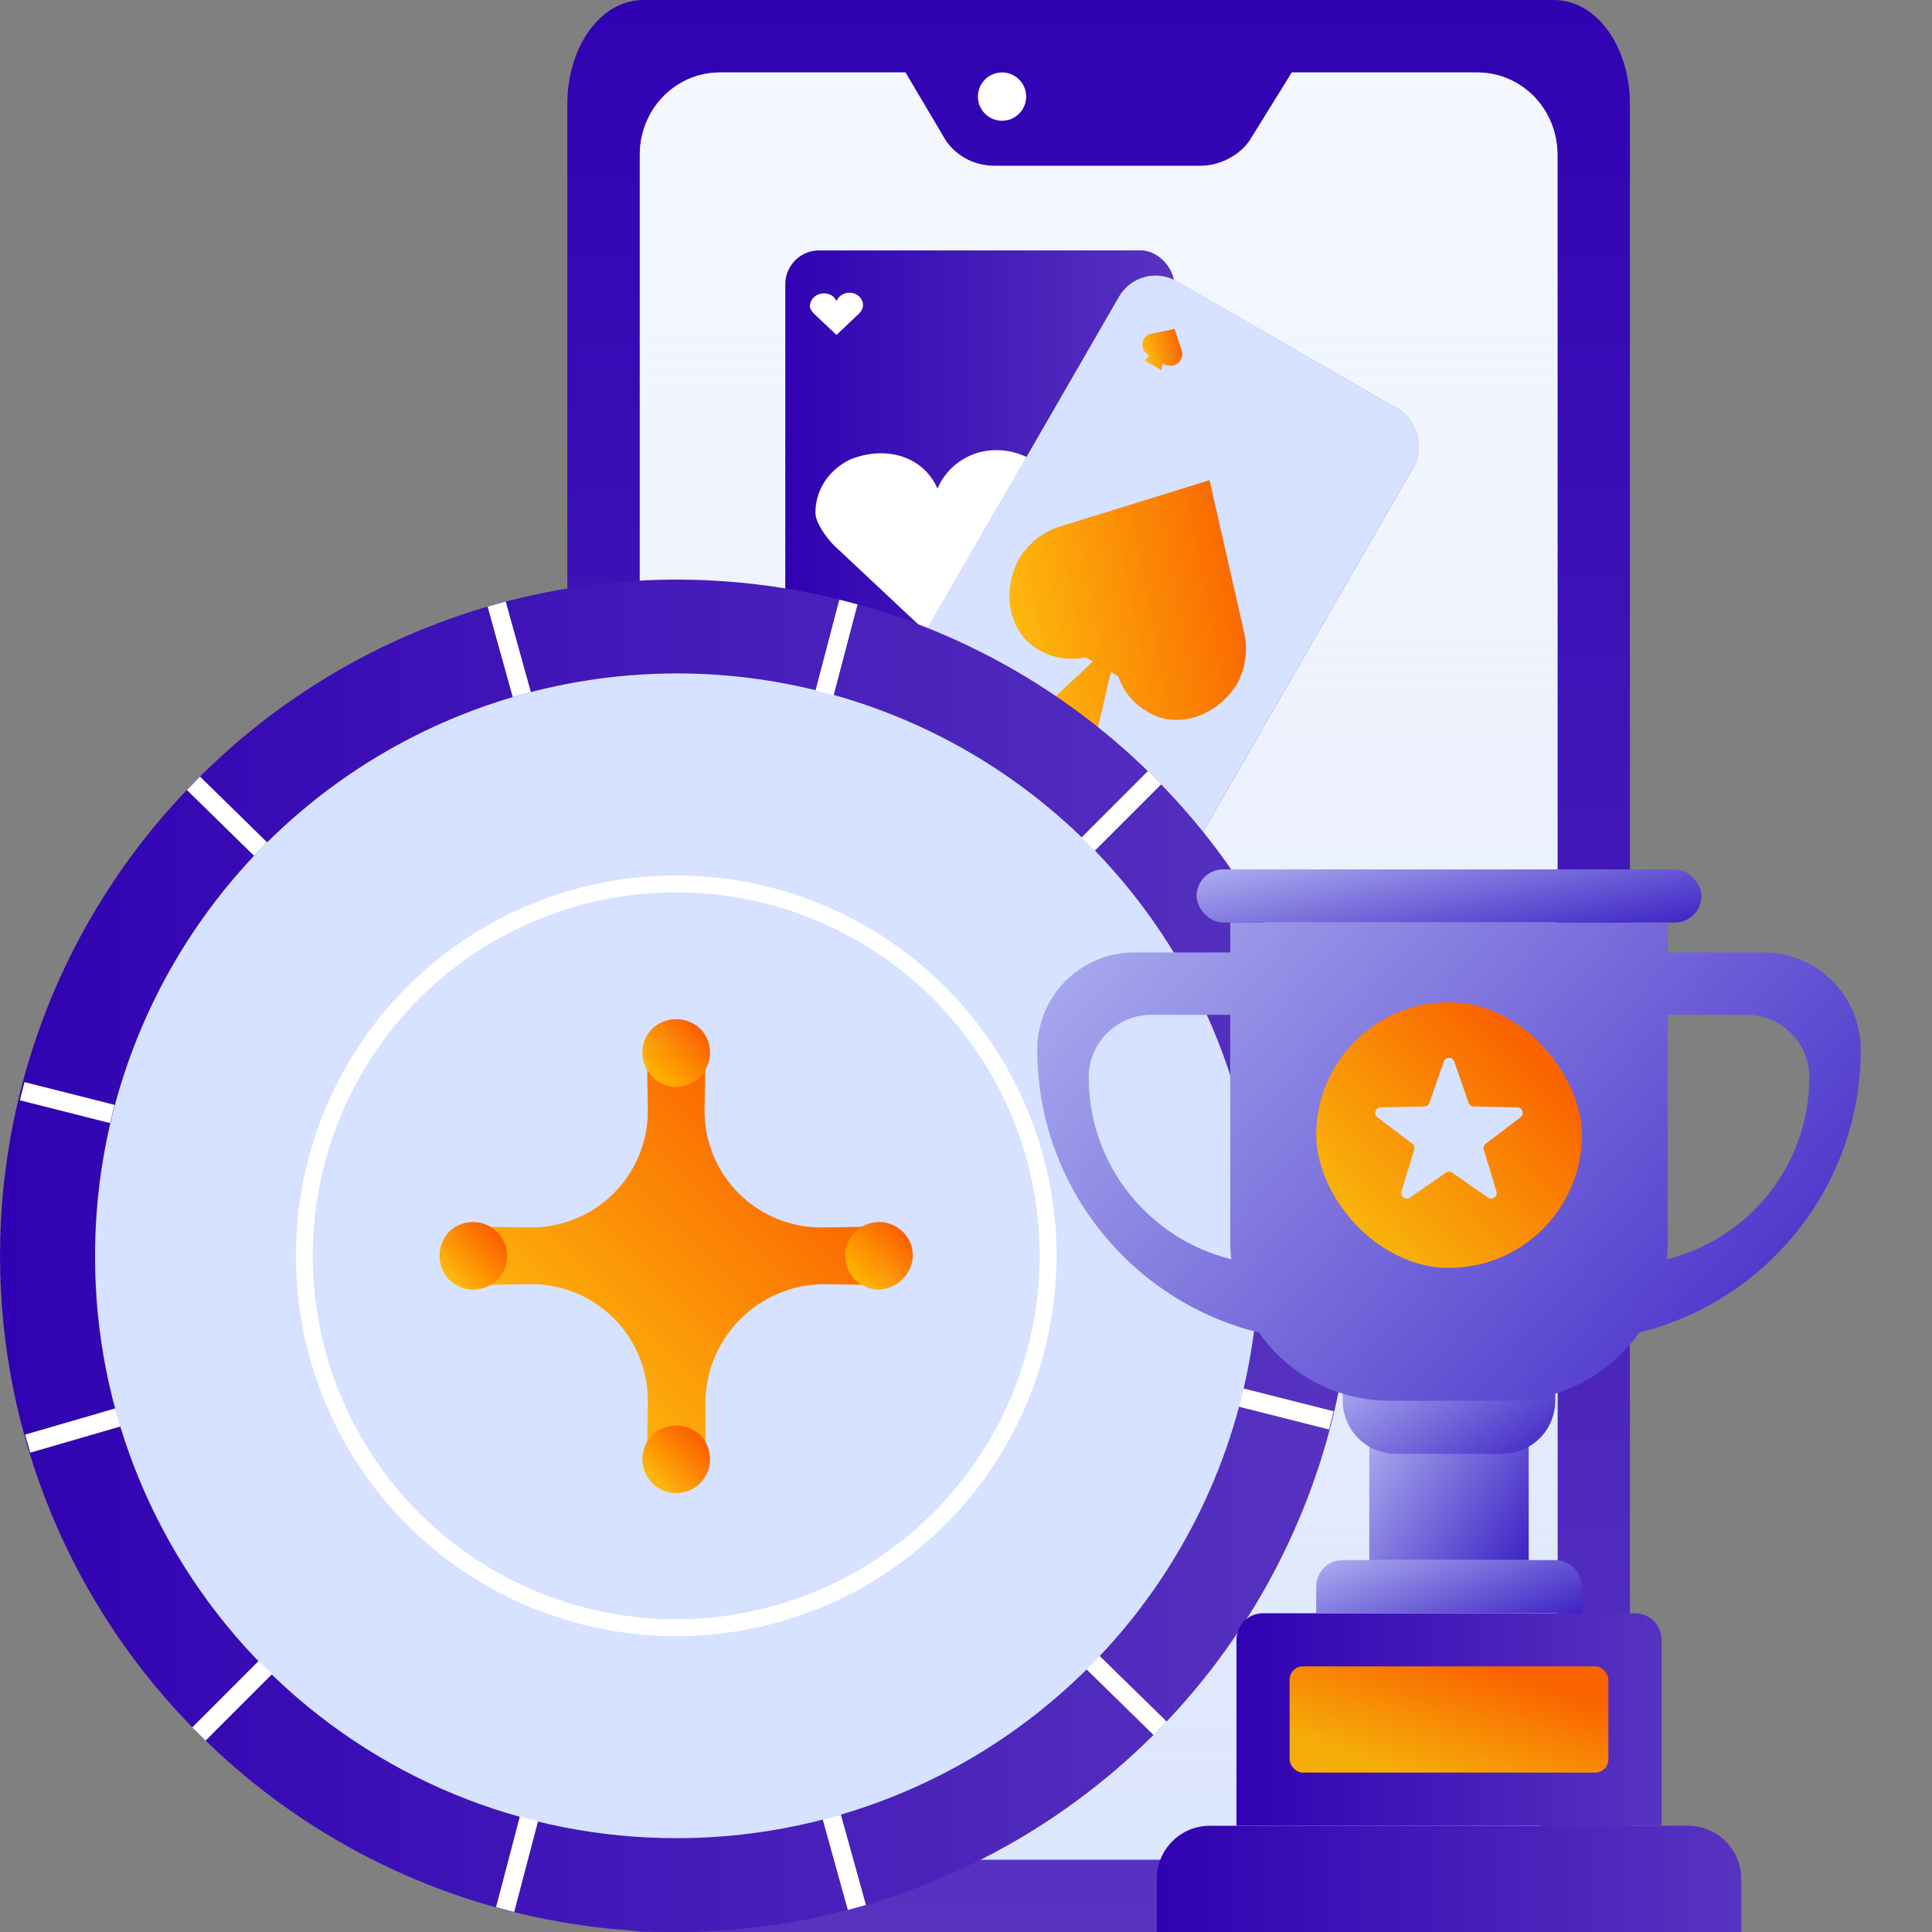 <svg width="80" height="80" viewBox="0 0 80 80" fill="none" xmlns="http://www.w3.org/2000/svg">
<rect x="0" y="0" width="80" height="80" fill="#808080" stroke="none"/>
<g clip-path="url(#clip0_25_579)">
<g clip-path="url(#clip1_25_579)">
<path d="M23.492 75.578L23.492 4.322C23.492 1.91 24.883 -1.8625e-06 26.64 -1.78569e-06L64.344 -1.37607e-07C66.101 -6.08032e-08 67.492 1.91 67.492 4.322L67.492 75.678C67.492 77.99 66.101 80 64.344 80L26.567 80C24.883 79.9 23.492 77.99 23.492 75.578Z" fill="url(#paint0_linear_25_579)"/>
<path d="M40.492 4C40.492 4.552 40.939 5 41.492 5C42.044 5 42.492 4.552 42.492 4C42.492 3.448 42.044 3 41.492 3C40.939 3 40.492 3.448 40.492 4Z" fill="white"/>
<path d="M64.492 73.49L64.492 69.221L64.492 10.59L64.492 6.415C64.492 4.518 63.015 3 61.169 3L53.492 3L51.742 5.824C51.281 6.488 50.45 6.867 49.712 6.867L41.196 6.867C40.365 6.867 39.627 6.488 39.165 5.824L37.492 3L29.815 3C27.969 3 26.492 4.518 26.492 6.415L26.492 73.585C26.492 75.482 27.969 77 29.815 77L61.261 77C63.015 76.905 64.492 75.387 64.492 73.49Z" fill="white"/>
<path d="M64.492 73.49L64.492 69.221L64.492 10.59L64.492 6.415C64.492 4.518 63.015 3 61.169 3L53.492 3L51.742 5.824C51.281 6.488 50.45 6.867 49.712 6.867L41.196 6.867C40.365 6.867 39.627 6.488 39.165 5.824L37.492 3L29.815 3C27.969 3 26.492 4.518 26.492 6.415L26.492 73.585C26.492 75.482 27.969 77 29.815 77L61.261 77C63.015 76.905 64.492 75.387 64.492 73.49Z" fill="url(#paint1_linear_25_579)"/>
</g>
<g clip-path="url(#clip2_25_579)">
<g clip-path="url(#clip3_25_579)">
<rect x="32.519" y="10.37" width="16.1" height="28" rx="1.4" fill="url(#paint2_linear_25_579)"/>
<rect x="32.519" y="10.37" width="16.1" height="28" rx="1.4" fill="url(#paint3_linear_25_579)"/>
<path d="M34.574 22.621L38.818 26.602L43.062 22.621C43.467 22.224 43.872 21.625 43.872 21.027C43.872 19.636 42.658 18.639 41.245 18.639C40.726 18.639 40.219 18.79 39.787 19.074C39.355 19.357 39.018 19.76 38.818 20.231C38.213 18.84 36.596 18.441 35.181 19.038C34.372 19.435 33.766 20.231 33.766 21.228C33.766 21.625 34.169 22.222 34.572 22.621H34.574Z" fill="white"/>
<path d="M33.712 12.996L34.636 13.87L35.56 12.996C35.648 12.908 35.736 12.777 35.736 12.645C35.736 12.339 35.472 12.12 35.164 12.12C35.051 12.12 34.941 12.154 34.847 12.216C34.753 12.278 34.679 12.367 34.636 12.47C34.504 12.164 34.152 12.077 33.844 12.208C33.668 12.295 33.536 12.47 33.536 12.689C33.536 12.777 33.623 12.908 33.711 12.996H33.712Z" fill="white"/>
<path d="M42.076 32.246L43.001 33.12L43.925 32.246C44.013 32.158 44.101 32.027 44.101 31.895C44.101 31.589 43.837 31.37 43.529 31.37C43.416 31.37 43.306 31.404 43.212 31.466C43.118 31.528 43.044 31.617 43.001 31.72C42.869 31.414 42.517 31.327 42.209 31.458C42.032 31.545 41.9 31.72 41.9 31.939C41.9 32.027 41.988 32.158 42.076 32.246H42.076Z" fill="white"/>
</g>
<g clip-path="url(#clip4_25_579)">
<rect x="47.211" y="10.774" width="14.088" height="24.5" rx="1.75" transform="rotate(30 47.211 10.774)" fill="url(#paint4_linear_25_579)"/>
<rect x="47.211" y="10.774" width="14.088" height="24.5" rx="1.75" transform="rotate(30 47.211 10.774)" fill="#D6E2FF"/>
<path d="M46.764 35.075C46.777 35.081 46.788 35.087 46.8 35.094C46.92 35.163 47.009 35.275 47.048 35.404C47.086 35.533 47.071 35.67 47.006 35.783L47.003 35.788L47 35.793C46.929 35.896 46.819 35.966 46.693 35.991L45.88 36.161L45.735 36.191L45.688 36.05L45.43 35.265L45.427 35.257L45.426 35.249C45.4 35.129 45.419 35.005 45.482 34.901C45.515 34.844 45.56 34.794 45.615 34.755C45.669 34.716 45.732 34.688 45.799 34.674C45.866 34.66 45.936 34.659 46.005 34.671C46.074 34.684 46.14 34.709 46.199 34.747L46.231 34.766L46.242 34.698L46.276 34.483L46.987 34.894L46.818 35.031L46.764 35.075Z" fill="url(#paint5_linear_25_579)"/>
<path d="M47.608 14.735C47.595 14.729 47.584 14.723 47.572 14.716C47.452 14.647 47.363 14.535 47.324 14.406C47.286 14.277 47.301 14.14 47.366 14.027L47.369 14.022L47.372 14.017C47.443 13.914 47.553 13.844 47.679 13.819L48.492 13.649L48.637 13.618L48.684 13.76L48.942 14.544L48.945 14.552L48.946 14.56C48.972 14.681 48.953 14.805 48.891 14.909C48.857 14.966 48.812 15.016 48.757 15.055C48.703 15.094 48.64 15.121 48.573 15.136C48.506 15.15 48.436 15.151 48.367 15.139C48.298 15.126 48.232 15.1 48.173 15.063L48.141 15.044L48.13 15.111L48.096 15.327L47.385 14.916L47.554 14.779L47.608 14.735Z" fill="url(#paint6_linear_25_579)"/>
<path d="M51.52 26.206L50.086 19.882L43.892 21.802C43.557 21.901 43.236 22.068 42.947 22.293C42.658 22.519 42.406 22.799 42.206 23.117C42.019 23.462 41.893 23.836 41.836 24.216C41.779 24.596 41.791 24.975 41.872 25.331C41.953 25.687 42.102 26.014 42.31 26.291C42.517 26.568 42.779 26.791 43.081 26.947C43.633 27.258 44.288 27.354 44.947 27.221L45.249 27.395L42.978 29.519L45.293 30.856L45.997 27.827L46.3 28.002C46.521 28.632 46.937 29.142 47.484 29.455C47.77 29.639 48.095 29.754 48.438 29.795C48.782 29.836 49.139 29.802 49.488 29.694C49.837 29.586 50.172 29.408 50.472 29.168C50.773 28.928 51.033 28.632 51.239 28.297C51.582 27.633 51.683 26.881 51.52 26.206Z" fill="url(#paint7_linear_25_579)"/>
</g>
</g>
<g clip-path="url(#clip5_25_579)">
<path d="M8.238 71.801C12.15 75.716 17.135 78.383 22.563 79.463C27.991 80.543 33.617 79.987 38.729 77.868C43.842 75.748 48.212 72.158 51.285 67.555C54.36 62.95 56 57.537 56 52C56 46.463 54.36 41.05 51.285 36.445C48.212 31.841 43.842 28.253 38.729 26.133C33.617 24.013 27.991 23.458 22.563 24.538C17.135 25.617 12.15 28.284 8.238 32.199C5.627 34.793 3.555 37.878 2.141 41.277C0.728 44.675 0 48.319 0.001 52C0.001 55.681 0.729 59.325 2.143 62.723C3.556 66.121 5.628 69.206 8.238 71.801V71.801Z" fill="url(#paint8_linear_25_579)"/>
<path d="M28.024 76.114C32.791 76.116 37.451 74.703 41.414 72.055C45.379 69.405 48.469 65.64 50.294 61.234C52.119 56.828 52.597 51.98 51.668 47.302C50.739 42.624 48.445 38.326 45.075 34.951C41.707 31.578 37.413 29.28 32.738 28.349C28.063 27.418 23.217 27.895 18.813 29.72C14.409 31.546 10.645 34.637 7.998 38.602C5.349 42.569 3.936 47.231 3.936 52C3.929 55.167 4.547 58.305 5.755 61.233C6.963 64.161 8.737 66.823 10.975 69.064C13.213 71.304 15.87 73.08 18.796 74.29C21.722 75.5 24.858 76.12 28.024 76.114Z" fill="#D6E2FF"/>
<path d="M51.169 45.306L54.902 44.221M45.056 34.955L47.811 32.199L45.056 34.955ZM10.992 69.045L8.238 71.801L10.992 69.045ZM34.144 28.69L35.132 24.928L34.144 28.69ZM21.904 75.309L20.916 79.072L21.904 75.309ZM21.607 28.76L20.566 25.015L21.607 28.76ZM34.442 75.239L35.482 78.984L34.442 75.239ZM10.79 35.157L8.01 32.435L10.79 35.157ZM45.258 68.843L48.038 71.564L45.258 68.843ZM4.652 46.128L0.919 45.184L4.652 46.128ZM51.396 57.871L55.129 58.815L51.396 57.871ZM4.88 58.693L1.147 59.778L4.88 58.693Z" stroke="white" stroke-width="0.778"/>
<path d="M17.097 62.888C19.251 65.042 21.996 66.509 24.985 67.103C27.974 67.698 31.072 67.394 33.888 66.229C36.704 65.064 39.11 63.09 40.803 60.558C42.496 58.025 43.4 55.047 43.4 52.002C43.4 48.956 42.496 45.978 40.803 43.446C39.538 41.552 37.869 39.962 35.915 38.791C33.961 37.62 31.77 36.897 29.503 36.674C27.235 36.451 24.945 36.734 22.8 37.502C20.655 38.269 18.707 39.503 17.097 41.114C14.217 44.007 12.6 47.921 12.6 52.001C12.6 56.081 14.217 59.995 17.097 62.888V62.888V62.888Z" stroke="white" stroke-width="0.7" stroke-miterlimit="10"/>
<path d="M34.016 53.173L36.4 53.211V50.79L34.016 50.826C33.057 50.829 32.12 50.546 31.322 50.014C30.525 49.483 29.904 48.726 29.539 47.84C29.297 47.251 29.172 46.621 29.174 45.984L29.21 43.6H26.79L26.826 45.984C26.829 46.942 26.546 47.88 26.015 48.677C25.483 49.474 24.726 50.095 23.84 50.461C23.251 50.704 22.622 50.828 21.985 50.827L19.6 50.79V53.211L21.985 53.174C22.944 53.171 23.882 53.453 24.679 53.986C25.476 54.517 26.097 55.275 26.462 56.161C26.704 56.749 26.828 57.38 26.826 58.016L26.79 60.4H29.21V57.979C29.244 56.716 29.762 55.514 30.655 54.62C31.549 53.727 32.752 53.209 34.016 53.174V53.173Z" fill="url(#paint9_linear_25_579)"/>
<path d="M27.009 42.591C26.814 42.789 26.681 43.04 26.627 43.314C26.573 43.587 26.601 43.87 26.707 44.128C26.812 44.386 26.992 44.606 27.222 44.761C27.452 44.916 27.722 44.999 27.999 45C28.207 45 28.411 44.954 28.599 44.865C28.786 44.776 28.951 44.646 29.083 44.484C29.214 44.323 29.308 44.134 29.359 43.932C29.409 43.729 29.413 43.518 29.373 43.313C29.319 43.04 29.185 42.789 28.989 42.591C28.72 42.34 28.366 42.2 27.999 42.2C27.632 42.2 27.279 42.34 27.009 42.591V42.591Z" fill="url(#paint10_linear_25_579)"/>
<path d="M18.591 52.982C18.837 53.231 19.169 53.379 19.519 53.398C19.87 53.417 20.215 53.304 20.487 53.083C20.758 52.862 20.936 52.548 20.986 52.203C21.036 51.858 20.953 51.508 20.755 51.22C20.64 51.048 20.487 50.904 20.309 50.798C20.13 50.692 19.93 50.627 19.723 50.607C19.516 50.587 19.307 50.612 19.111 50.682C18.916 50.751 18.738 50.863 18.591 51.009C18.34 51.277 18.2 51.629 18.2 51.995C18.2 52.361 18.34 52.714 18.591 52.982H18.591Z" fill="url(#paint11_linear_25_579)"/>
<path d="M37.8 51.996C37.799 51.79 37.753 51.586 37.664 51.399C37.575 51.212 37.446 51.048 37.286 50.917C37.126 50.786 36.939 50.692 36.739 50.642C36.538 50.592 36.329 50.587 36.126 50.627C35.923 50.667 35.732 50.752 35.566 50.875C35.4 50.999 35.263 51.157 35.165 51.34C35.068 51.522 35.012 51.724 35.002 51.93C34.992 52.137 35.027 52.343 35.106 52.534C35.212 52.79 35.391 53.009 35.621 53.163C35.85 53.317 36.12 53.399 36.397 53.4C36.764 53.384 37.111 53.23 37.371 52.971C37.631 52.711 37.784 52.363 37.8 51.996V51.996Z" fill="url(#paint12_linear_25_579)"/>
<path d="M27.017 59.413C26.869 59.56 26.756 59.738 26.685 59.935C26.614 60.131 26.587 60.341 26.606 60.549C26.626 60.757 26.691 60.959 26.797 61.138C26.903 61.318 27.048 61.472 27.22 61.588C27.393 61.705 27.589 61.781 27.794 61.812C27.999 61.842 28.209 61.827 28.408 61.766C28.606 61.705 28.789 61.6 28.942 61.46C29.096 61.319 29.216 61.145 29.295 60.952C29.401 60.693 29.427 60.409 29.372 60.135C29.317 59.861 29.182 59.61 28.985 59.413C28.716 59.165 28.365 59.027 28.001 59.027C27.637 59.027 27.285 59.165 27.017 59.413V59.413Z" fill="url(#paint13_linear_25_579)"/>
</g>
<g clip-path="url(#clip6_25_579)">
<path d="M47.9 77.8C47.9 76.585 48.885 75.6 50.1 75.6H69.9C71.115 75.6 72.1 76.585 72.1 77.8V80H47.9V77.8Z" fill="url(#paint14_linear_25_579)"/>
<path d="M51.2 67.9C51.2 67.293 51.693 66.8 52.3 66.8H67.7C68.308 66.8 68.8 67.293 68.8 67.9V75.6H51.2V67.9Z" fill="url(#paint15_linear_25_579)"/>
<rect x="53.4" y="69" width="13.2" height="4.4" rx="0.55" fill="url(#paint16_linear_25_579)"/>
<path d="M54.5 65.7C54.5 65.093 54.992 64.6 55.6 64.6H64.4C65.007 64.6 65.5 65.093 65.5 65.7V66.8H54.5V65.7Z" fill="url(#paint17_linear_25_579)"/>
<rect x="56.7" y="59.1" width="6.6" height="5.5" fill="url(#paint18_linear_25_579)"/>
<path d="M55.6 56.9H64.4V58C64.4 59.215 63.415 60.2 62.2 60.2H57.8C56.585 60.2 55.6 59.215 55.6 58V56.9Z" fill="url(#paint19_linear_25_579)"/>
<path fill-rule="evenodd" clip-rule="evenodd" d="M50.942 38.2H69.058V39.438H73.028C75.249 39.438 77.05 41.238 77.05 43.459C77.05 49.128 73.141 53.884 67.871 55.178C66.678 56.884 64.698 58 62.458 58H57.542C55.302 58 53.323 56.884 52.13 55.178C46.86 53.884 42.95 49.128 42.95 43.459C42.95 41.238 44.751 39.438 46.972 39.438H50.942V38.2ZM69.017 52.142C72.405 51.311 74.919 48.253 74.919 44.609C74.919 43.181 73.762 42.023 72.334 42.023H69.058V51.4C69.058 51.651 69.044 51.898 69.017 52.142ZM50.942 51.4V42.023H47.667C46.239 42.023 45.081 43.181 45.081 44.609C45.081 48.253 47.595 51.311 50.984 52.142C50.956 51.898 50.942 51.651 50.942 51.4Z" fill="url(#paint20_linear_25_579)"/>
<rect x="49.55" y="36" width="20.9" height="2.2" rx="1.1" fill="url(#paint21_linear_25_579)"/>
<rect x="54.5" y="41.5" width="11" height="11" rx="5.5" fill="url(#paint22_linear_25_579)"/>
<path d="M59.784 43.956C59.855 43.751 60.145 43.751 60.217 43.956L60.81 45.663C60.841 45.753 60.926 45.815 61.022 45.817L62.828 45.854C63.045 45.858 63.135 46.134 62.962 46.265L61.522 47.357C61.446 47.415 61.413 47.514 61.441 47.606L61.965 49.336C62.027 49.543 61.793 49.714 61.614 49.59L60.131 48.558C60.052 48.503 59.948 48.503 59.869 48.558L58.386 49.59C58.208 49.714 57.973 49.543 58.036 49.336L58.559 47.606C58.587 47.514 58.555 47.415 58.478 47.357L57.038 46.265C56.865 46.134 56.955 45.858 57.172 45.854L58.979 45.817C59.075 45.815 59.159 45.753 59.19 45.663L59.784 43.956Z" fill="#D6E2FF"/>
</g>
</g>
<defs>
<linearGradient id="paint0_linear_25_579" x1="45.473" y1="-9.6245e-07" x2="45.473" y2="80" gradientUnits="userSpaceOnUse">
<stop stop-color="#3002B2"/>
<stop offset="1" stop-color="#5833C0"/>
</linearGradient>
<linearGradient id="paint1_linear_25_579" x1="45.476" y1="3" x2="45.476" y2="77" gradientUnits="userSpaceOnUse">
<stop stop-color="#EAF0FD" stop-opacity="0.5"/>
<stop offset="1" stop-color="#DCE6FD"/>
</linearGradient>
<linearGradient id="paint2_linear_25_579" x1="49.769" y1="38.37" x2="17.948" y2="28.875" gradientUnits="userSpaceOnUse">
<stop stop-color="#381CC3"/>
<stop offset="1" stop-color="#D6E2FF"/>
</linearGradient>
<linearGradient id="paint3_linear_25_579" x1="32.519" y1="24.382" x2="48.619" y2="24.382" gradientUnits="userSpaceOnUse">
<stop stop-color="#3002B2"/>
<stop offset="1" stop-color="#5833C0"/>
</linearGradient>
<linearGradient id="paint4_linear_25_579" x1="62.305" y1="35.274" x2="34.462" y2="26.966" gradientUnits="userSpaceOnUse">
<stop stop-color="#381CC3"/>
<stop offset="1" stop-color="#D6E2FF"/>
</linearGradient>
<linearGradient id="paint5_linear_25_579" x1="45.457" y1="35.632" x2="46.97" y2="35.233" gradientUnits="userSpaceOnUse">
<stop stop-color="#FA6400"/>
<stop offset="1" stop-color="#FFB500" stop-opacity="0.95"/>
</linearGradient>
<linearGradient id="paint6_linear_25_579" x1="48.915" y1="14.178" x2="47.402" y2="14.576" gradientUnits="userSpaceOnUse">
<stop stop-color="#FA6400"/>
<stop offset="1" stop-color="#FFB500" stop-opacity="0.95"/>
</linearGradient>
<linearGradient id="paint7_linear_25_579" x1="51.658" y1="23.504" x2="41.963" y2="25.345" gradientUnits="userSpaceOnUse">
<stop stop-color="#FA6400"/>
<stop offset="1" stop-color="#FFB500" stop-opacity="0.95"/>
</linearGradient>
<linearGradient id="paint8_linear_25_579" x1="0.001" y1="52.023" x2="56" y2="52.023" gradientUnits="userSpaceOnUse">
<stop stop-color="#3002B2"/>
<stop offset="1" stop-color="#5833C0"/>
</linearGradient>
<linearGradient id="paint9_linear_25_579" x1="33.12" y1="46.919" x2="22.45" y2="57.426" gradientUnits="userSpaceOnUse">
<stop stop-color="#FA6400"/>
<stop offset="1" stop-color="#FFB500" stop-opacity="0.95"/>
</linearGradient>
<linearGradient id="paint10_linear_25_579" x1="28.853" y1="42.753" x2="27.075" y2="44.504" gradientUnits="userSpaceOnUse">
<stop stop-color="#FA6400"/>
<stop offset="1" stop-color="#FFB500" stop-opacity="0.95"/>
</linearGradient>
<linearGradient id="paint11_linear_25_579" x1="20.453" y1="51.153" x2="18.675" y2="52.904" gradientUnits="userSpaceOnUse">
<stop stop-color="#FA6400"/>
<stop offset="1" stop-color="#FFB500" stop-opacity="0.95"/>
</linearGradient>
<linearGradient id="paint12_linear_25_579" x1="37.253" y1="51.153" x2="35.475" y2="52.904" gradientUnits="userSpaceOnUse">
<stop stop-color="#FA6400"/>
<stop offset="1" stop-color="#FFB500" stop-opacity="0.95"/>
</linearGradient>
<linearGradient id="paint13_linear_25_579" x1="28.853" y1="59.58" x2="27.075" y2="61.331" gradientUnits="userSpaceOnUse">
<stop stop-color="#FA6400"/>
<stop offset="1" stop-color="#FFB500" stop-opacity="0.95"/>
</linearGradient>
<linearGradient id="paint14_linear_25_579" x1="47.9" y1="77.802" x2="72.1" y2="77.802" gradientUnits="userSpaceOnUse">
<stop stop-color="#3002B2"/>
<stop offset="1" stop-color="#5833C0"/>
</linearGradient>
<linearGradient id="paint15_linear_25_579" x1="51.2" y1="71.204" x2="68.8" y2="71.204" gradientUnits="userSpaceOnUse">
<stop stop-color="#3002B2"/>
<stop offset="1" stop-color="#5833C0"/>
</linearGradient>
<linearGradient id="paint16_linear_25_579" x1="64.022" y1="69.869" x2="62.325" y2="74.884" gradientUnits="userSpaceOnUse">
<stop stop-color="#FA6400"/>
<stop offset="1" stop-color="#FFB500" stop-opacity="0.95"/>
</linearGradient>
<linearGradient id="paint17_linear_25_579" x1="66.286" y1="66.8" x2="63.224" y2="58.855" gradientUnits="userSpaceOnUse">
<stop stop-color="#381CC3"/>
<stop offset="1" stop-color="#D6E2FF"/>
</linearGradient>
<linearGradient id="paint18_linear_25_579" x1="63.772" y1="64.6" x2="53.535" y2="58.226" gradientUnits="userSpaceOnUse">
<stop stop-color="#381CC3"/>
<stop offset="1" stop-color="#D6E2FF"/>
</linearGradient>
<linearGradient id="paint19_linear_25_579" x1="65.029" y1="60.2" x2="58.531" y2="51.208" gradientUnits="userSpaceOnUse">
<stop stop-color="#381CC3"/>
<stop offset="1" stop-color="#D6E2FF"/>
</linearGradient>
<linearGradient id="paint20_linear_25_579" x1="79.487" y1="58" x2="38.682" y2="21.532" gradientUnits="userSpaceOnUse">
<stop stop-color="#381CC3"/>
<stop offset="1" stop-color="#D6E2FF"/>
</linearGradient>
<linearGradient id="paint21_linear_25_579" x1="71.944" y1="38.2" x2="70.166" y2="29.436" gradientUnits="userSpaceOnUse">
<stop stop-color="#381CC3"/>
<stop offset="1" stop-color="#D6E2FF"/>
</linearGradient>
<linearGradient id="paint22_linear_25_579" x1="63.352" y1="43.673" x2="56.366" y2="50.553" gradientUnits="userSpaceOnUse">
<stop stop-color="#FA6400"/>
<stop offset="1" stop-color="#FFB500" stop-opacity="0.95"/>
</linearGradient>
<clipPath id="clip0_25_579">
<rect width="80" height="80" fill="white"/>
</clipPath>
<clipPath id="clip1_25_579">
<rect width="80" height="80" fill="white" transform="translate(5.492)"/>
</clipPath>
<clipPath id="clip2_25_579">
<rect width="28" height="28" fill="white" transform="translate(33.247 6) rotate(15)"/>
</clipPath>
<clipPath id="clip3_25_579">
<rect width="24.5" height="24.5" fill="white" transform="translate(26.568 10.37)"/>
</clipPath>
<clipPath id="clip4_25_579">
<rect width="24.5" height="24.5" fill="white" transform="translate(42.703 8.171) rotate(30)"/>
</clipPath>
<clipPath id="clip5_25_579">
<rect width="56" height="56" fill="white" transform="translate(0 24)"/>
</clipPath>
<clipPath id="clip6_25_579">
<rect width="44" height="44" fill="white" transform="translate(38 36)"/>
</clipPath>
</defs>
</svg>
